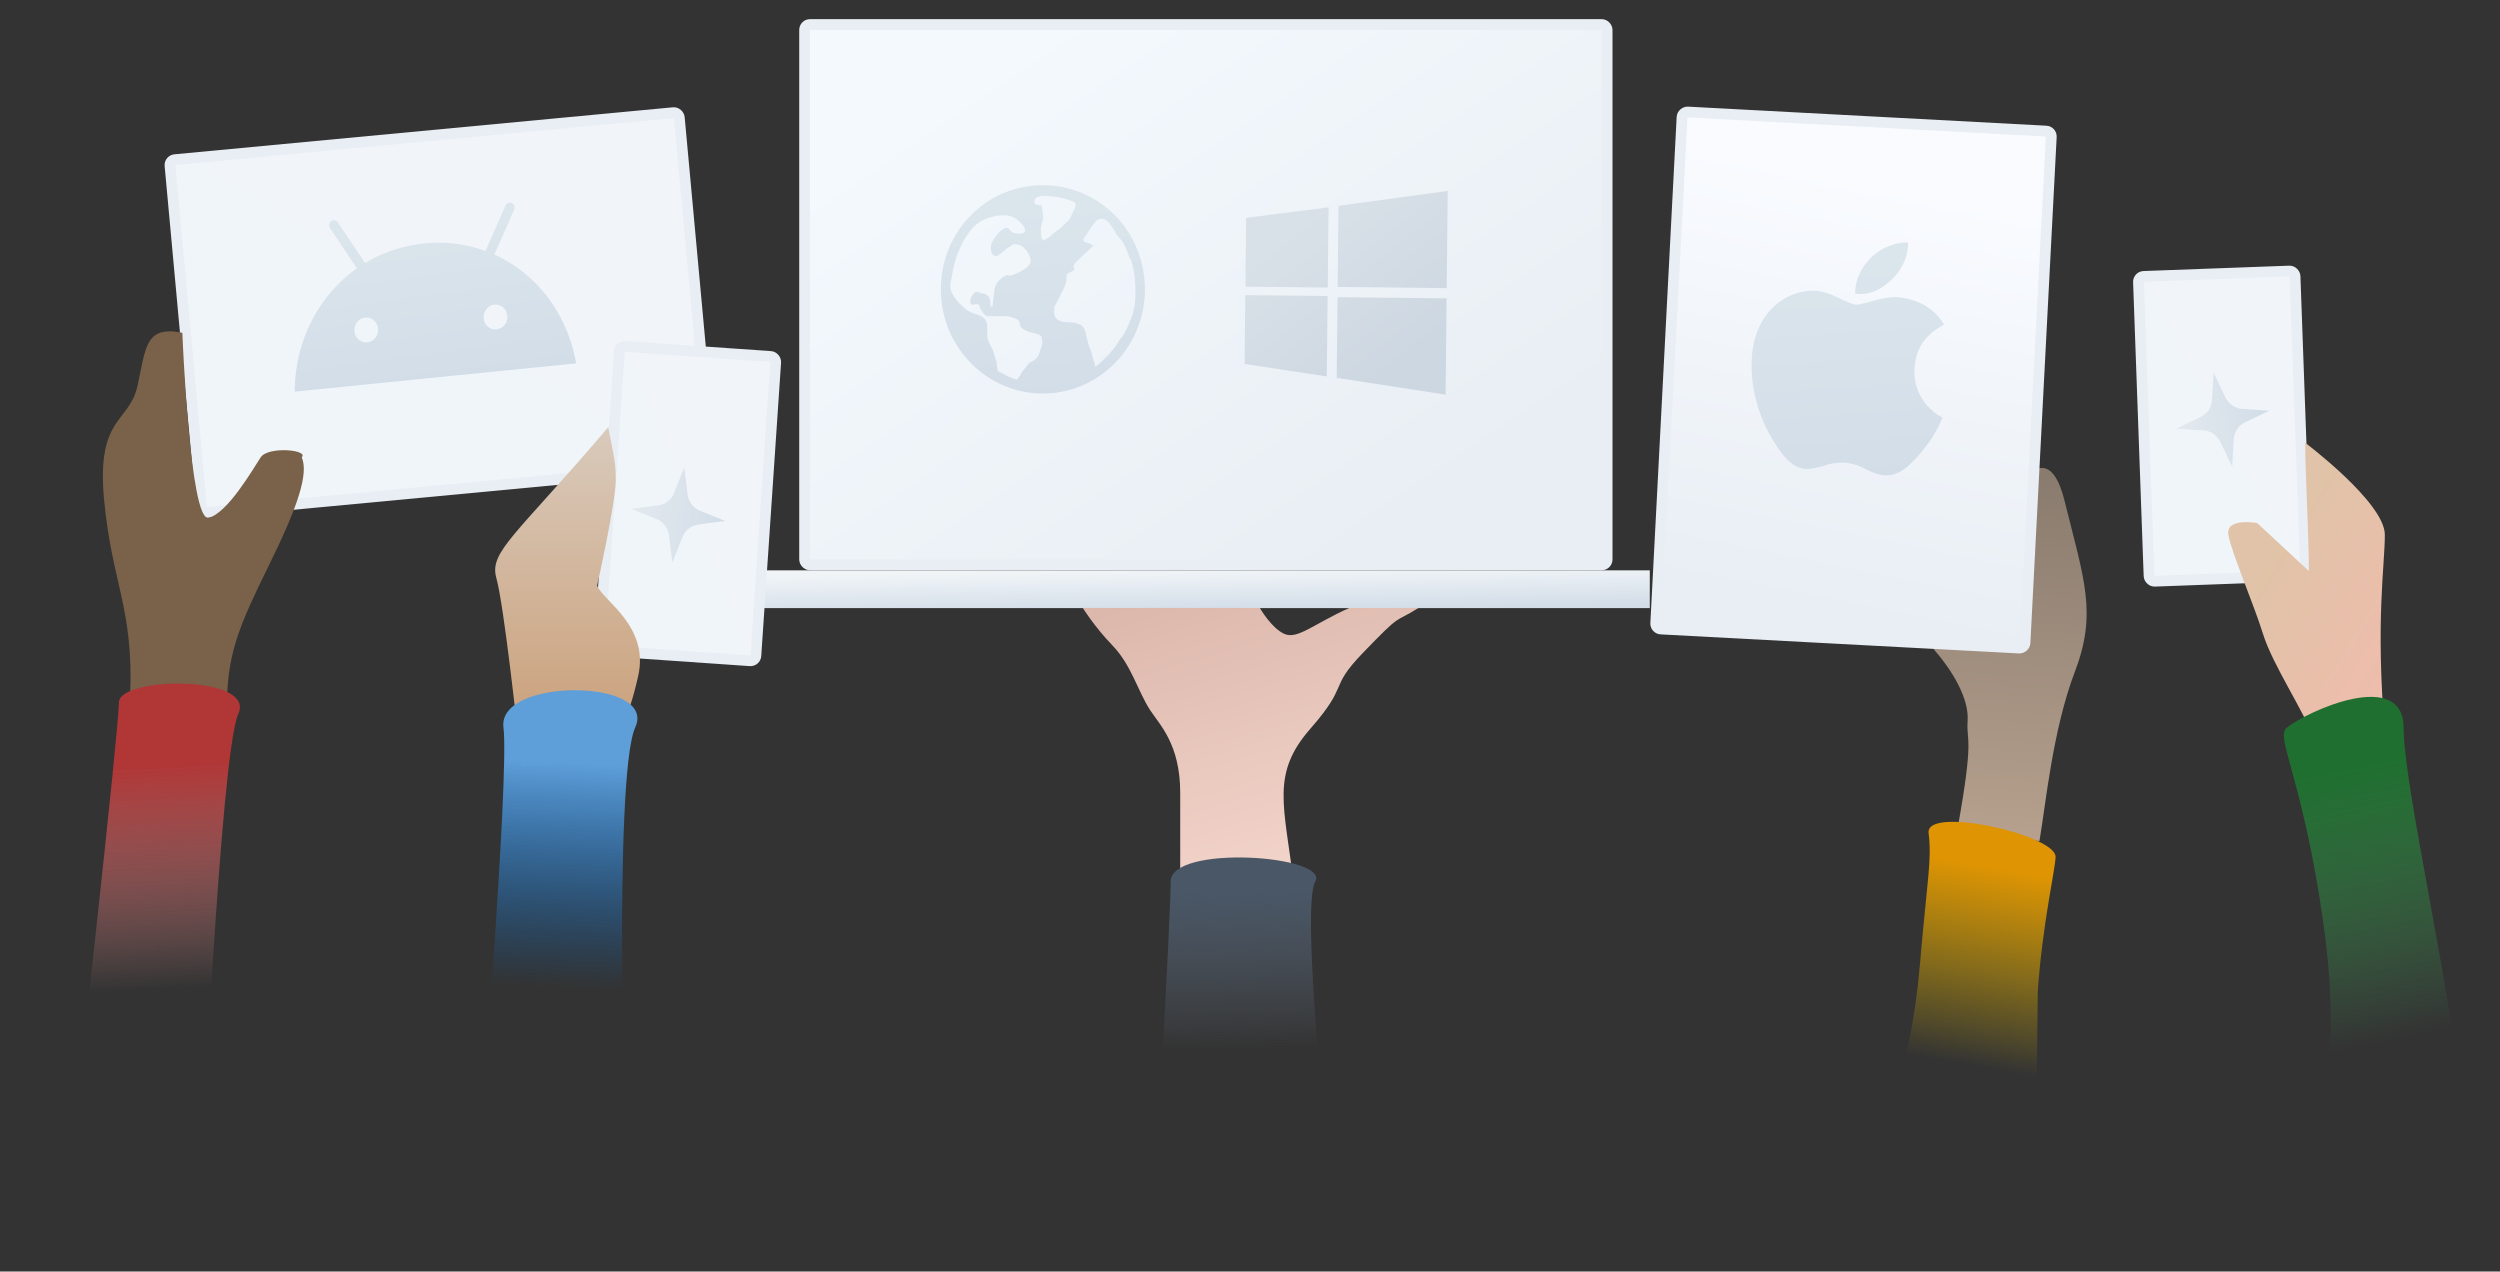 <svg width="116" height="59" fill="none" xmlns="http://www.w3.org/2000/svg"><rect width="100%" height="100%" fill="#333333" stroke="none"/><rect x="37.334" y="1.138" width="37.236" height="25.072" rx=".25" fill="url(#paint0_linear_418_435)" stroke="#E8EEF4" stroke-width=".5"/><path fill="url(#paint1_linear_418_435)" d="M35.006 26.464H76.55v1.752H35.006z"/><rect x=".259" y=".241" width="7.269" height="14.151" rx=".25" transform="rotate(-2.11 391.693 -2680.294) skewX(-.049)" fill="url(#paint2_linear_418_435)" stroke="#E8EEF4" stroke-width=".5"/><path d="M110.656 24.812c0 1.489-.436 3.925 0 9.213l-3.276.271c-.493-1.317-1.94-3.47-2.377-4.882-.438-1.412-1.472-3.79-1.606-4.602-.133-.812 1.338-.542 1.338-.542l2.398 2.228c0-1.624-.173-4.638-.173-5.955 0 0 3.696 2.78 3.696 4.269z" fill="url(#paint3_linear_418_435)"/><path d="M54.762 36.79v4.199h5.266c-.439-3.623-1.07-5.075.773-7.177 1.842-2.102.818-1.837 2.423-3.503 1.88-1.952 1.404-1.35 2.597-2.102h-3.21c-1.682.757-2.413 1.48-3.022 1.204-.608-.277-1.133-1.204-1.133-1.204h-8.214s.52.853 1.385 1.751c.865.899 1.16 2.09 1.73 2.978.447.692 1.405 1.585 1.405 3.853z" fill="url(#paint4_linear_418_435)"/><path d="M96.27 31.178c-1.033 2.717-1.354 6.197-1.64 7.849l-3.822-.453c.819-4.508.421-4.076.49-5.124.07-1.049-.713-2.33-1.519-3.263-.806-.932.689.22 1.03-.473l1.24-4.99c.77-.951 2.806-5.252 3.742-1.503.936 3.75 1.514 5.24.48 7.957z" fill="url(#paint5_linear_418_435)"/><path d="M87.389 52.026l7.077 1.532.086-7.542c.214-3.146.826-5.737.827-6.264.001-1.01-6.047-2.383-5.892-1.1.156 1.28-.057 2.08-.404 6.116-.431 5.024-1.694 7.258-1.694 7.258z" fill="url(#paint6_linear_418_435)"/><path d="M108.171 54.698c.249 6.484 6.751 4.028 6.232-2.102-.52-6.13-2.875-16.018-2.875-18.82 0-2.803-4.461-.793-5.434 0-.501.408.617 2.112 1.555 8.024.881 5.558.273 6.414.522 12.898z" fill="url(#paint7_linear_418_435)"/><path d="M61.734 54.848H53.61s.707-12.185.707-13.937c0-1.751 7.416-1.226 6.71 0-.707 1.227.706 13.937.706 13.937z" fill="url(#paint8_linear_418_435)"/><path fill-rule="evenodd" clip-rule="evenodd" d="M52.537 14.624c.049-.1.049-.25.097-.35.049-.248.049-.497.049-.746 0-.499-.049-.997-.195-1.445-.098-.15-.146-.299-.195-.448a2.098 2.098 0 00-.44-.698c-.195-.249-.439-.946-.878-.747-.146.05-.243.25-.341.349l-.293.448c-.048.05-.097.15-.048.2 0 .05.048.05.097.05.098.049.147.049.244.099.049 0 .098.05.049.1 0 0 0 .05-.049.05-.244.248-.488.447-.732.697a.381.381 0 00-.097.199c0 .05.049.05.049.1s-.049.05-.098.1a1.046 1.046 0 00-.244.149c-.049.1 0 .249-.049.348-.049.25-.195.448-.293.698-.097.15-.146.298-.243.448 0 .2-.049.349.048.498.244.349.684.15 1.025.299.097.05.195.05.244.15.146.149.146.398.195.547.049.2.098.399.195.598.049.249.147.498.195.698.439-.35.83-.747 1.122-1.246.293-.349.439-.747.586-1.145zm-4.098-3.487c.049 0 .098-.05.195-.1.146-.1.293-.25.439-.349.146-.1.293-.249.39-.348.146-.1.244-.3.293-.449.049-.1.195-.299.146-.448-.048-.1-.293-.15-.39-.2-.39-.1-.732-.149-1.122-.149-.146 0-.342.05-.39.2-.049.249.146.199.341.249 0 0 .05.398.05.448.048.25-.098.398-.098.647 0 .15 0 .4.097.499h.049zm-.098 4.582c0-.1-.048-.149-.146-.199-.293-.1-.585-.1-.83-.348-.048-.1-.048-.2-.097-.3-.097-.1-.341-.149-.488-.199h-.976c-.146-.05-.243-.248-.34-.399 0-.049 0-.149-.098-.149-.098-.05-.196.05-.293 0-.049-.05-.049-.1-.049-.15 0-.149.098-.298.195-.397.147-.1.293.05.44.05.048 0 .048 0 .097.05.146.05.195.248.195.397v.1c0 .05.048.05.098.05.048-.25.048-.498.097-.747 0-.3.293-.598.537-.698.097-.05.146.05.244 0 .292-.1 1.024-.398.878-.797-.098-.348-.39-.697-.781-.647-.097.05-.146.1-.244.15-.146.099-.439.398-.585.398-.244-.05-.244-.399-.196-.548.05-.2.489-.847.781-.747l.195.199c.098.05.244.05.39.05.05 0 .098 0 .147-.05.049-.05.049-.05.049-.1 0-.15-.147-.299-.244-.398-.098-.1-.244-.2-.39-.25-.488-.149-1.269.05-1.66.4-.39.348-.682.946-.877 1.444a6.516 6.516 0 00-.244 1.046c-.049.249-.098.448.049.697.146.3.439.598.732.798.195.149.585.149.78.398.146.199.097.448.097.697 0 .299.195.548.293.797.05.15.098.349.147.498 0 .05.048.35.048.399.293.15.537.299.879.399.048 0 .243-.3.243-.35.147-.149.244-.348.39-.448.098-.05.196-.099.293-.2.098-.099.147-.298.196-.447.048-.1.097-.299.048-.449zm4.781-2.29c0 2.689-2.146 4.831-4.732 4.831-2.585 0-4.732-2.142-4.732-4.832s2.098-4.832 4.732-4.832c2.634 0 4.732 2.142 4.732 4.832z" fill="url(#paint9_linear_418_435)"/><path d="M67.175 8.86l-5.068.69-.04 3.765 5.06.054.048-4.51z" fill="url(#paint10_linear_418_435)"/><path d="M61.646 9.62l-3.825.487-.034 3.194 3.82.041.039-3.722z" fill="url(#paint11_linear_418_435)"/><path d="M57.783 13.694l3.82.04-.04 3.734-3.814-.58.034-3.194z" fill="url(#paint12_linear_418_435)"/><path d="M67.123 13.844l-5.061-.055-.04 3.744 5.054.777.047-4.466z" fill="url(#paint13_linear_418_435)"/><rect x=".272" y=".225" width="23.736" height="16.44" rx=".25" transform="rotate(-5.387 80.67 -76.875) skewX(-.125)" fill="url(#paint14_linear_418_435)" stroke="#E8EEF4" stroke-width=".5"/><rect x="-.263" y=".236" width="24.02" height="17.157" rx=".25" transform="rotate(92.975 44.683 48.478) skewX(-.071)" fill="url(#paint15_linear_418_435)" stroke="#E8EEF4" stroke-width=".5"/><path d="M22.938 11.813l.917-2.083a.237.237 0 00-.106-.308.215.215 0 00-.292.114l-.93 2.11a6.39 6.39 0 00-2.846-.347 6.52 6.52 0 00-2.741.907l-1.266-1.89a.212.212 0 00-.307-.055.24.24 0 00-.053.324l1.25 1.866c-1.78 1.253-2.877 3.369-2.89 5.72l13.061-1.309c-.405-2.308-1.838-4.17-3.797-5.049zm-5.895 4.074a.554.554 0 01-.596-.521c-.026-.32.198-.601.5-.631a.554.554 0 01.595.52.575.575 0 01-.499.632zm5.996-.6a.554.554 0 01-.596-.522c-.026-.318.198-.6.5-.63a.553.553 0 01.595.52.575.575 0 01-.499.631z" fill="url(#paint16_linear_418_435)"/><path d="M89.903 19.87a5.91 5.91 0 01-.663.998c-.339.411-.612.692-.817.844-.319.25-.648.364-.989.343-.243-.02-.531-.116-.862-.288a2.508 2.508 0 00-.93-.293 2.592 2.592 0 00-.993.129c-.359.113-.646.163-.86.152-.327-.014-.64-.186-.939-.519-.191-.2-.424-.536-.697-1.006a6.557 6.557 0 01-.682-1.718 6.136 6.136 0 01-.18-1.995c.06-.725.267-1.339.621-1.837.28-.4.632-.705 1.058-.915.427-.21.877-.297 1.35-.264.26.022.593.132 1 .327.408.196.671.3.79.31.088.008.395-.062.92-.207.496-.134.907-.172 1.237-.115.896.15 1.542.568 1.939 1.254-.847.425-1.303 1.083-1.37 1.971-.05.692.15 1.289.599 1.787.203.23.435.416.7.555-.075.17-.152.332-.232.487zm-1.38-8.404c-.045.542-.283 1.031-.711 1.466-.518.516-1.114.79-1.727.686a1.81 1.81 0 01.006-.206c.043-.52.313-1.058.75-1.48.217-.213.485-.383.804-.51a2.24 2.24 0 01.886-.174 2.16 2.16 0 01-.007.218z" fill="url(#paint17_linear_418_435)"/><path d="M4.827 23.148c.346 3.854 1.384 5.08 1.211 9.108h4.5c.092-1.986.52-3.153 1.905-5.955S14.33 21.969 14 21.22c.346-.35-1.558-.525-1.904 0-.346.526-1.558 2.628-2.424 2.803-.865.175-1.211-8.582-1.211-8.582-1.731-.35-1.693.7-2.078 2.452-.384 1.751-1.904 1.4-1.558 5.254z" fill="#7A6149"/><path d="M9.332 54.545L3.44 52.391S5.523 33.824 5.517 32.6c-.005-1.224 6.37-1.286 5.54.526-.83 1.811-1.725 21.42-1.725 21.42z" fill="url(#paint18_linear_418_435)"/><rect x=".233" y=".267" width="7.27" height="14.15" rx=".25" transform="rotate(3.958 -213.979 420.898) skewX(.092)" fill="url(#paint19_linear_418_435)" stroke="#E8EEF4" stroke-width=".5"/><path d="M31.748 21.682l.16 1.26a.949.949 0 00.58.759l1.164.472-1.242.162a.934.934 0 00-.747.588l-.464 1.18-.16-1.26a.946.946 0 00-.58-.76l-1.163-.471 1.241-.162a.934.934 0 00.747-.588l.464-1.18z" fill="url(#paint20_linear_418_435)"/><path d="M102.709 17.287l.548 1.146c.148.31.45.517.788.54l1.253.083-1.129.543a.934.934 0 00-.525.792l-.07 1.266-.548-1.146a.946.946 0 00-.788-.54l-1.253-.083 1.129-.543a.934.934 0 00.525-.792l.07-1.266z" fill="url(#paint21_linear_418_435)"/><path d="M23.032 26.826c.346 1.226.988 7.094 1.164 8.762l4.238-.357c.353-1.787.646-1.529 1.176-3.852.53-2.322-1.61-3.489-1.904-4.203 0 0 .865-3.853.865-4.904 0-1.051-.173-1.402-.346-2.452-4.327 5.079-5.539 5.78-5.193 7.006z" fill="url(#paint22_linear_418_435)"/><path d="M29.03 54.146h-6.862S23.653 36.07 23.36 33.75c-.291-2.319 7.155-2.277 6.116 0-1.038 2.277-.447 20.396-.447 20.396z" fill="url(#paint23_linear_418_435)"/><defs><linearGradient id="paint0_linear_418_435" x1="48.656" y1=".888" x2="64.707" y2="24.671" gradientUnits="userSpaceOnUse"><stop stop-color="#F4F9FE"/><stop offset="1" stop-color="#E9EEF4"/></linearGradient><linearGradient id="paint1_linear_418_435" x1="47.053" y1="26.594" x2="47.078" y2="28.473" gradientUnits="userSpaceOnUse"><stop stop-color="#F0F4F7"/><stop offset="1" stop-color="#D2DDE8"/></linearGradient><linearGradient id="paint2_linear_418_435" x1=".877" y1="16.241" x2="12.726" y2="10.56" gradientUnits="userSpaceOnUse"><stop stop-color="#F0F5FA"/><stop offset="1" stop-color="#F1F5FA"/></linearGradient><linearGradient id="paint3_linear_418_435" x1="105.939" y1="24.541" x2="113.344" y2="29.065" gradientUnits="userSpaceOnUse"><stop stop-color="#E0C3A8"/><stop offset="1" stop-color="#F0BCAC"/></linearGradient><linearGradient id="paint4_linear_418_435" x1="59.07" y1="48.524" x2="52.348" y2="25.447" gradientUnits="userSpaceOnUse"><stop stop-color="#FFE4DB"/><stop offset="1" stop-color="#D8B2A6"/></linearGradient><linearGradient id="paint5_linear_418_435" x1="93.612" y1="21.895" x2="92.445" y2="39.137" gradientUnits="userSpaceOnUse"><stop stop-color="#897B6E"/><stop offset="1" stop-color="#B7A18E"/></linearGradient><linearGradient id="paint6_linear_418_435" x1="92.158" y1="40.236" x2="90.565" y2="49.278" gradientUnits="userSpaceOnUse"><stop stop-color="#DE9403"/><stop offset="1" stop-color="#DAB700" stop-opacity="0"/></linearGradient><linearGradient id="paint7_linear_418_435" x1="108.239" y1="35.786" x2="111.45" y2="51.294" gradientUnits="userSpaceOnUse"><stop stop-color="#1F7030"/><stop offset=".806" stop-color="#439E57" stop-opacity="0"/></linearGradient><linearGradient id="paint8_linear_418_435" x1="57.34" y1="41.296" x2="57.493" y2="48.691" gradientUnits="userSpaceOnUse"><stop stop-color="#495767"/><stop offset="1" stop-color="#5E6A79" stop-opacity="0"/></linearGradient><linearGradient id="paint9_linear_418_435" x1="48.557" y1="9.509" x2="49.065" y2="18.495" gradientUnits="userSpaceOnUse"><stop stop-color="#DBE5EC"/><stop offset="1" stop-color="#D2DDE8"/></linearGradient><linearGradient id="paint10_linear_418_435" x1="59.485" y1="10.726" x2="64.577" y2="17.24" gradientUnits="userSpaceOnUse"><stop stop-color="#D9E1E8"/><stop offset="1" stop-color="#CDD7E1"/></linearGradient><linearGradient id="paint11_linear_418_435" x1="59.485" y1="10.726" x2="64.577" y2="17.24" gradientUnits="userSpaceOnUse"><stop stop-color="#D9E1E8"/><stop offset="1" stop-color="#CDD7E1"/></linearGradient><linearGradient id="paint12_linear_418_435" x1="59.485" y1="10.726" x2="64.577" y2="17.24" gradientUnits="userSpaceOnUse"><stop stop-color="#D9E1E8"/><stop offset="1" stop-color="#CDD7E1"/></linearGradient><linearGradient id="paint13_linear_418_435" x1="59.485" y1="10.726" x2="64.577" y2="17.24" gradientUnits="userSpaceOnUse"><stop stop-color="#D9E1E8"/><stop offset="1" stop-color="#CDD7E1"/></linearGradient><linearGradient id="paint14_linear_418_435" x1="2.735" y1="18.78" x2="19.742" y2="-3.219" gradientUnits="userSpaceOnUse"><stop stop-color="#F0F5FA"/><stop offset="1" stop-color="#F1F5FA"/></linearGradient><linearGradient id="paint15_linear_418_435" x1="23.035" y1="7.039" x2="3.017" y2="4.095" gradientUnits="userSpaceOnUse"><stop stop-color="#E8EEF4"/><stop offset="1" stop-color="#F9FBFF"/></linearGradient><linearGradient id="paint16_linear_418_435" x1="19.848" y1="10.515" x2="20.799" y2="17.657" gradientUnits="userSpaceOnUse"><stop stop-color="#DBE5EC"/><stop offset="1" stop-color="#D2DDE8"/></linearGradient><linearGradient id="paint17_linear_418_435" x1="85.889" y1="12.274" x2="86.582" y2="22.309" gradientUnits="userSpaceOnUse"><stop stop-color="#DBE5EC"/><stop offset="1" stop-color="#D2DDE8"/></linearGradient><linearGradient id="paint18_linear_418_435" x1="6.729" y1="35.577" x2="7.27" y2="45.921" gradientUnits="userSpaceOnUse"><stop stop-color="#B13737"/><stop offset="1" stop-color="#F39A9A" stop-opacity="0"/></linearGradient><linearGradient id="paint19_linear_418_435" x1=".877" y1="16.241" x2="12.727" y2="10.559" gradientUnits="userSpaceOnUse"><stop stop-color="#F0F5FA"/><stop offset="1" stop-color="#F1F5FA"/></linearGradient><linearGradient id="paint20_linear_418_435" x1="29.302" y1="23.6" x2="33.654" y2="24.14" gradientUnits="userSpaceOnUse"><stop stop-color="#E3E9EE"/><stop offset="1" stop-color="#D2DDE8"/></linearGradient><linearGradient id="paint21_linear_418_435" x1="100.987" y1="19.875" x2="105.29" y2="19.024" gradientUnits="userSpaceOnUse"><stop stop-color="#E3E9EE"/><stop offset="1" stop-color="#D2DDE8"/></linearGradient><linearGradient id="paint22_linear_418_435" x1="26.361" y1="19.82" x2="26.361" y2="35.588" gradientUnits="userSpaceOnUse"><stop stop-color="#D9CABC"/><stop offset="1" stop-color="#C99C73"/></linearGradient><linearGradient id="paint23_linear_418_435" x1="26.495" y1="35.405" x2="26.035" y2="45.824" gradientUnits="userSpaceOnUse"><stop stop-color="#5E9ED9"/><stop offset="1" stop-color="#0071DA" stop-opacity="0"/></linearGradient></defs></svg>